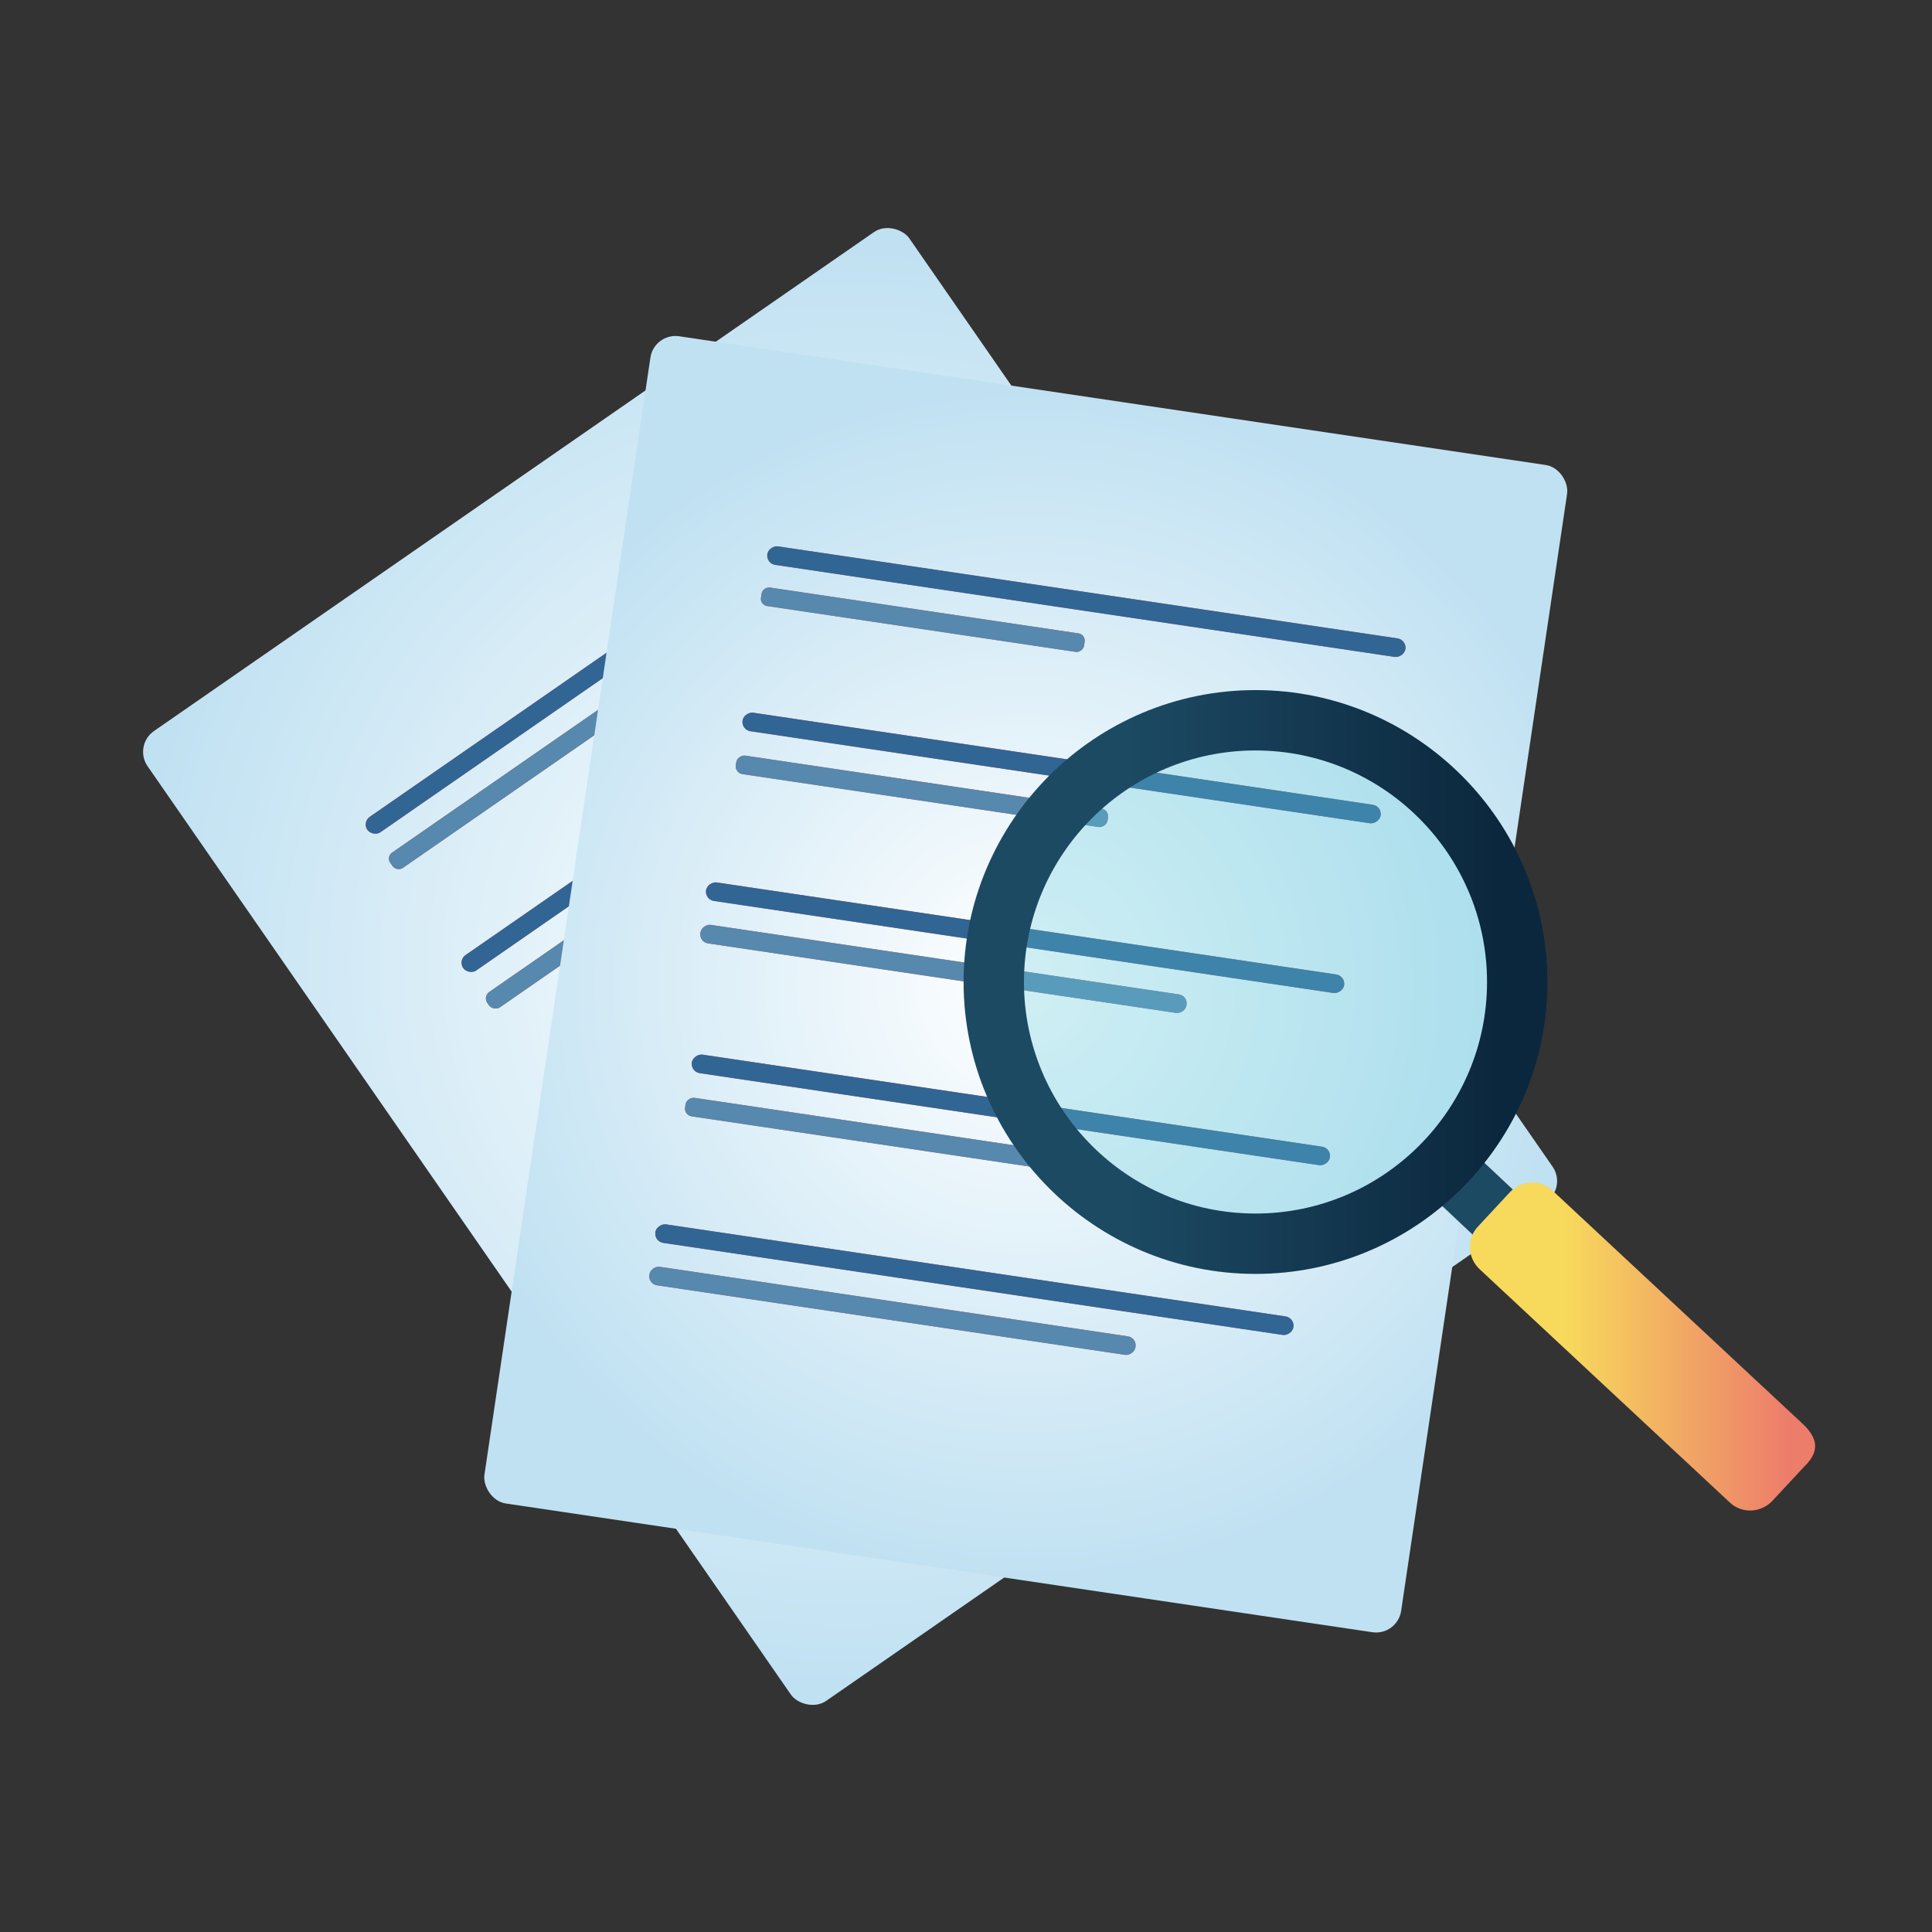 <?xml version="1.0" encoding="UTF-8"?>
<svg id="Layer_1" xmlns="http://www.w3.org/2000/svg" xmlns:xlink="http://www.w3.org/1999/xlink" viewBox="0 0 64 64">
  <rect x="0" y="0" width="64" height="64" fill="#333333" stroke="none"/>
  <defs>
    <radialGradient id="radial-gradient" cx="28.16" cy="32.01" fx="28.16" fy="32.01" r="23.95" gradientTransform="translate(23.25 -10.34) rotate(34.72)" gradientUnits="userSpaceOnUse">
      <stop offset="0" stop-color="#fff"/>
      <stop offset="1" stop-color="#c0e1f2"/>
    </radialGradient>
    <radialGradient id="radial-gradient-2" cx="33.98" cy="32.6" fx="33.98" fy="32.6" r="19.79" gradientTransform="translate(-4.42 5.35) rotate(-8.45)" xlink:href="#radial-gradient"/>
    <linearGradient id="linear-gradient" x1="47.35" y1="42.31" x2="56.13" y2="42.31" gradientTransform="translate(47.13 -24.37) rotate(46.77)" gradientUnits="userSpaceOnUse">
      <stop offset=".28" stop-color="#1c4a63"/>
      <stop offset=".92" stop-color="#0b273d"/>
    </linearGradient>
    <linearGradient id="linear-gradient-2" x1="31.93" y1="32.53" x2="51.26" y2="32.53" gradientTransform="matrix(1,0,0,1,0,0)" xlink:href="#linear-gradient"/>
    <linearGradient id="linear-gradient-3" x1="48.68" y1="44.6" x2="60.13" y2="44.6" gradientUnits="userSpaceOnUse">
      <stop offset=".28" stop-color="#f7d95c"/>
      <stop offset=".92" stop-color="#ed7d6b"/>
    </linearGradient>
  </defs>
  <g>
    <rect x="12.81" y="12.47" width="30.7" height="39.09" rx=".84" ry=".84" transform="translate(-13.22 21.74) rotate(-34.72)" fill="url(#radial-gradient)"/>
    <g>
      <g>
        <rect x="10.27" y="21.09" width="21.37" height=".62" rx=".31" ry=".31" transform="translate(-8.46 15.75) rotate(-34.72)" fill="#d65168"/>
        <rect x="12" y="25.24" width="10.82" height=".62" rx=".24" ry=".24" transform="translate(-11.45 14.47) rotate(-34.72)" fill="#d65168"/>
      </g>
      <g>
        <rect x="10.27" y="21.09" width="21.37" height=".62" rx=".31" ry=".31" transform="translate(-8.46 15.75) rotate(-34.72)" fill="#316594"/>
        <rect x="12" y="25.24" width="10.82" height=".62" rx=".24" ry=".24" transform="translate(-11.45 14.47) rotate(-34.72)" fill="#5788ad"/>
      </g>
    </g>
    <g>
      <g>
        <rect x="16.41" y="30.6" width="21.37" height=".62" rx=".31" ry=".31" transform="translate(-12.78 20.94) rotate(-34.72)" fill="#d65168"/>
        <rect x="17.68" y="33.21" width="16.28" height=".62" rx=".3" ry=".3" transform="translate(-14.49 20.68) rotate(-34.72)" fill="#d65168"/>
      </g>
      <g>
        <rect x="16.41" y="30.6" width="21.37" height=".62" rx=".31" ry=".31" transform="translate(-12.78 20.94) rotate(-34.72)" fill="#316594"/>
        <rect x="17.68" y="33.21" width="16.28" height=".62" rx=".3" ry=".3" transform="translate(-14.49 20.68) rotate(-34.72)" fill="#5788ad"/>
      </g>
    </g>
    <g>
      <g>
        <rect x="13.44" y="25.67" width="21.37" height=".62" rx=".31" ry=".31" transform="translate(-10.5 18.37) rotate(-34.72)" fill="#d65168"/>
        <rect x="15.06" y="29.4" width="12.45" height=".62" rx=".26" ry=".26" transform="translate(-13.13 17.42) rotate(-34.72)" fill="#d65168"/>
      </g>
      <g>
        <rect x="13.44" y="25.67" width="21.37" height=".62" rx=".31" ry=".31" transform="translate(-10.5 18.37) rotate(-34.72)" fill="#316594"/>
        <rect x="15.06" y="29.4" width="12.45" height=".62" rx=".26" ry=".26" transform="translate(-13.13 17.42) rotate(-34.72)" fill="#5788ad"/>
      </g>
    </g>
    <g>
      <g>
        <rect x="19.97" y="35.09" width="21.37" height=".62" rx=".31" ry=".31" transform="translate(-14.7 23.77) rotate(-34.72)" fill="#d65168"/>
        <rect x="21.59" y="38.82" width="12.45" height=".62" rx=".26" ry=".26" transform="translate(-17.33 22.81) rotate(-34.72)" fill="#d65168"/>
      </g>
      <g>
        <rect x="19.97" y="35.09" width="21.37" height=".62" rx=".31" ry=".31" transform="translate(-14.7 23.77) rotate(-34.72)" fill="#316594"/>
        <rect x="21.59" y="38.82" width="12.45" height=".62" rx=".26" ry=".26" transform="translate(-17.33 22.81) rotate(-34.72)" fill="#5788ad"/>
      </g>
    </g>
    <g>
      <g>
        <rect x="22.93" y="40.02" width="21.37" height=".62" rx=".31" ry=".31" transform="translate(-16.98 26.33) rotate(-34.72)" fill="#d65168"/>
        <rect x="24.21" y="42.62" width="16.28" height=".62" rx=".3" ry=".3" transform="translate(-18.69 26.07) rotate(-34.72)" fill="#d65168"/>
      </g>
      <g>
        <rect x="22.93" y="40.02" width="21.37" height=".62" rx=".31" ry=".31" transform="translate(-16.98 26.33) rotate(-34.72)" fill="#316594"/>
        <rect x="24.21" y="42.62" width="16.28" height=".62" rx=".3" ry=".3" transform="translate(-18.69 26.07) rotate(-34.72)" fill="#5788ad"/>
      </g>
    </g>
  </g>
  <g>
    <rect x="18.63" y="13.06" width="30.7" height="39.09" rx=".84" ry=".84" transform="translate(5.16 -4.64) rotate(8.45)" fill="url(#radial-gradient-2)"/>
    <g>
      <g>
        <rect x="35.68" y="9.25" width=".62" height="21.37" rx=".31" ry=".31" transform="translate(10.98 52.6) rotate(-81.55)" fill="#d65168"/>
        <rect x="30.26" y="15.12" width=".62" height="10.82" rx=".24" ry=".24" transform="translate(5.77 47.75) rotate(-81.55)" fill="#d65168"/>
      </g>
      <g>
        <rect x="35.68" y="9.25" width=".62" height="21.37" rx=".31" ry=".31" transform="translate(10.98 52.6) rotate(-81.55)" fill="#316594"/>
        <rect x="30.26" y="15.12" width=".62" height="10.82" rx=".24" ry=".24" transform="translate(5.77 47.75) rotate(-81.55)" fill="#5788ad"/>
      </g>
    </g>
    <g>
      <g>
        <rect x="33.65" y="20.38" width=".62" height="21.37" rx=".31" ry=".31" transform="translate(-1.76 60.09) rotate(-81.55)" fill="#d65168"/>
        <rect x="30.94" y="23.96" width=".62" height="16.28" rx=".3" ry=".3" transform="translate(-5.09 58.29) rotate(-81.55)" fill="#d65168"/>
      </g>
      <g>
        <rect x="33.65" y="20.38" width=".62" height="21.37" rx=".31" ry=".31" transform="translate(-1.76 60.09) rotate(-81.55)" fill="#316594"/>
        <rect x="30.94" y="23.96" width=".62" height="16.28" rx=".3" ry=".3" transform="translate(-5.09 58.29) rotate(-81.55)" fill="#5788ad"/>
      </g>
    </g>
    <g>
      <g>
        <rect x="34.86" y="14.76" width=".62" height="21.37" rx=".31" ry=".31" transform="translate(4.83 56.49) rotate(-81.55)" fill="#d65168"/>
        <rect x="30.24" y="19.99" width=".62" height="12.45" rx=".26" ry=".26" transform="translate(.12 52.58) rotate(-81.55)" fill="#d65168"/>
      </g>
      <g>
        <rect x="34.86" y="14.76" width=".62" height="21.37" rx=".31" ry=".31" transform="translate(4.83 56.49) rotate(-81.55)" fill="#316594"/>
        <rect x="30.24" y="19.99" width=".62" height="12.45" rx=".26" ry=".26" transform="translate(.12 52.58) rotate(-81.55)" fill="#5788ad"/>
      </g>
    </g>
    <g>
      <g>
        <rect x="33.18" y="26.09" width=".62" height="21.37" rx=".31" ry=".31" transform="translate(-7.81 64.49) rotate(-81.55)" fill="#d65168"/>
        <rect x="28.55" y="31.32" width=".62" height="12.45" rx=".26" ry=".26" transform="translate(-12.52 60.58) rotate(-81.55)" fill="#d65168"/>
      </g>
      <g>
        <rect x="33.18" y="26.09" width=".62" height="21.37" rx=".31" ry=".31" transform="translate(-7.81 64.49) rotate(-81.55)" fill="#316594"/>
        <rect x="28.55" y="31.32" width=".62" height="12.45" rx=".26" ry=".26" transform="translate(-12.52 60.58) rotate(-81.55)" fill="#5788ad"/>
      </g>
    </g>
    <g>
      <g>
        <rect x="31.97" y="31.71" width=".62" height="21.37" rx=".31" ry=".31" transform="translate(-14.4 68.09) rotate(-81.55)" fill="#d65168"/>
        <rect x="29.26" y="35.29" width=".62" height="16.28" rx=".3" ry=".3" transform="translate(-17.74 66.29) rotate(-81.55)" fill="#d65168"/>
      </g>
      <g>
        <rect x="31.97" y="31.71" width=".62" height="21.37" rx=".31" ry=".31" transform="translate(-14.4 68.09) rotate(-81.55)" fill="#316594"/>
        <rect x="29.26" y="35.29" width=".62" height="16.28" rx=".3" ry=".3" transform="translate(-17.74 66.29) rotate(-81.55)" fill="#5788ad"/>
      </g>
    </g>
  </g>
  <g>
    <circle cx="41.59" cy="32.53" r="7.85" fill="#5ecadb" opacity=".3"/>
    <rect x="50.74" y="37.22" width="2" height="10.17" transform="translate(-14.52 51.03) rotate(-46.77)" fill="url(#linear-gradient)"/>
    <path d="M41.59,42.2c-5.33,0-9.67-4.34-9.67-9.67s4.34-9.67,9.67-9.67,9.67,4.34,9.67,9.67-4.34,9.67-9.67,9.67ZM41.59,24.86c-4.23,0-7.67,3.44-7.67,7.67s3.44,7.67,7.67,7.67,7.67-3.44,7.67-7.67-3.44-7.67-7.67-7.67Z" fill="url(#linear-gradient-2)"/>
    <path d="M59.77,48.58l-1.06,1.14c-.38.4-1.01.43-1.41.05l-8.29-7.73c-.4-.38-.43-1.01-.05-1.41l1.06-1.14c.38-.4,1.01-.43,1.41-.05l8.29,7.73c.4.38.65.84.05,1.41Z" fill="url(#linear-gradient-3)"/>
  </g>
</svg>